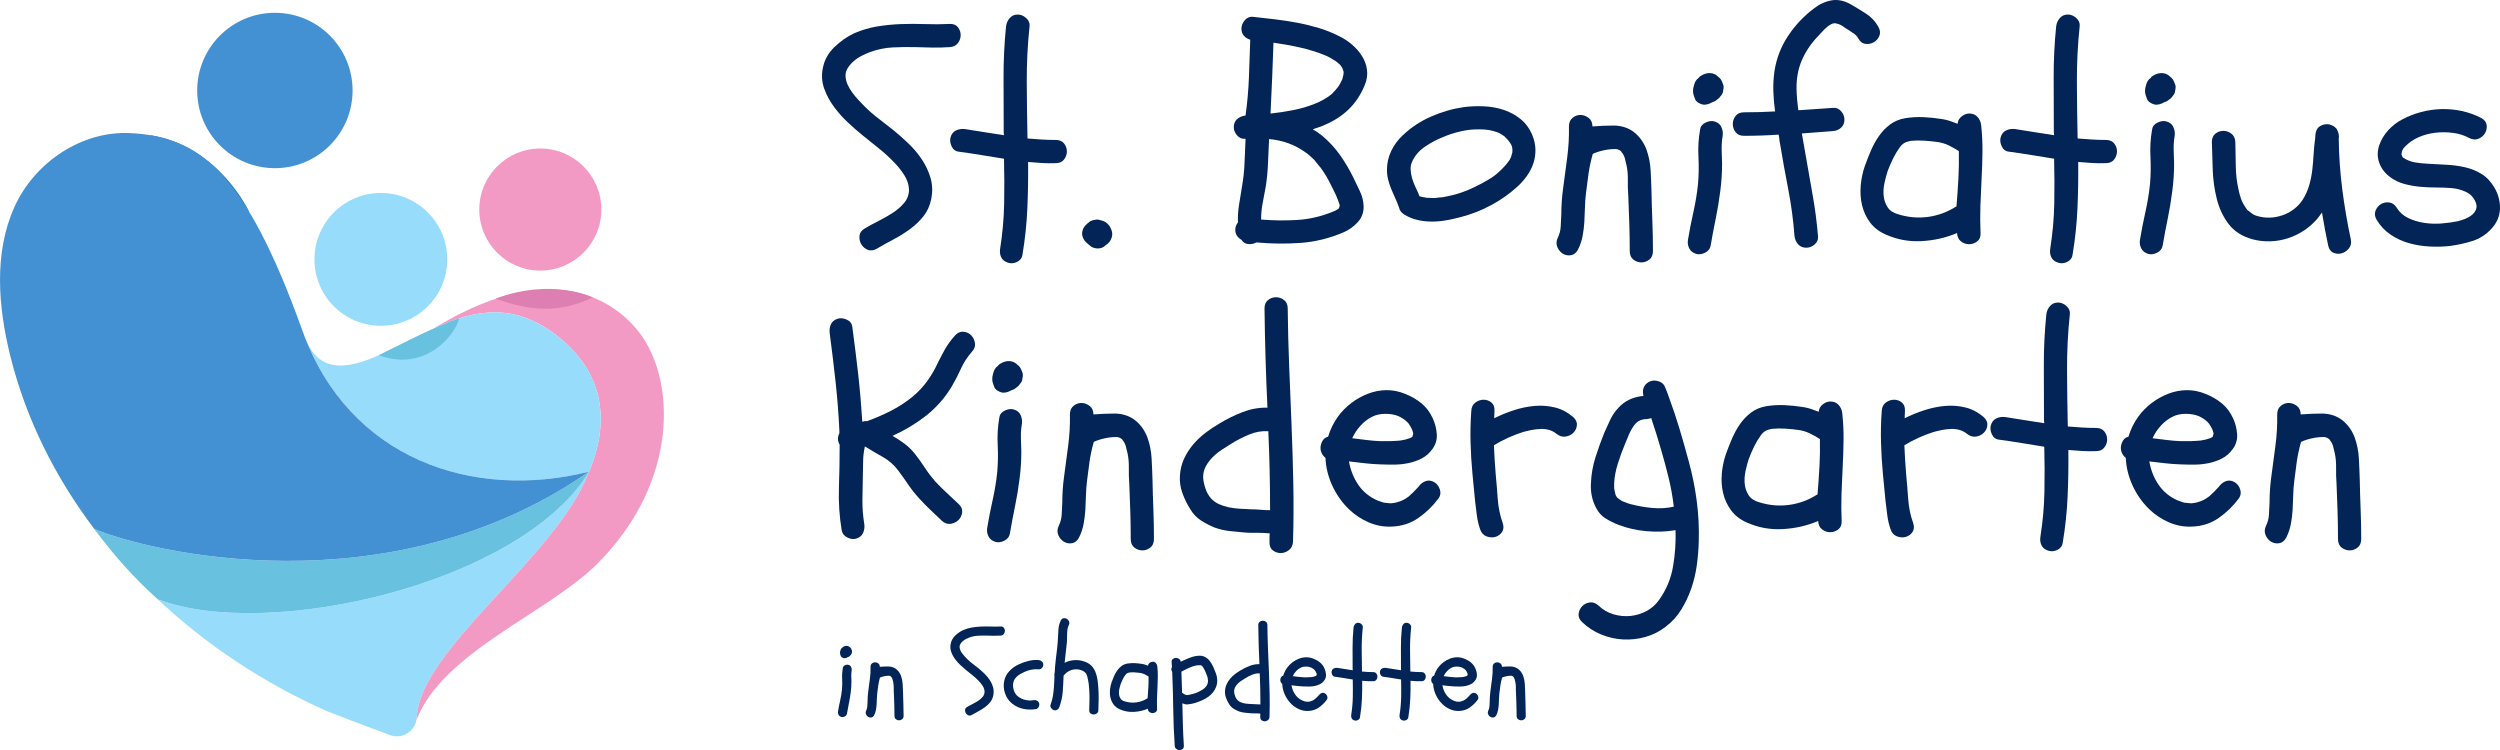 <?xml version="1.0" encoding="UTF-8"?>
<svg id="Layer_1" xmlns="http://www.w3.org/2000/svg" viewBox="0 0 2000 600.06">
  <defs>
    <style>
      .cls-1 {
        fill: #dd80b1;
      }

      .cls-2 {
        fill: #022456;
      }

      .cls-3 {
        fill: #f39ac4;
      }

      .cls-4 {
        fill: #97dcfb;
      }

      .cls-5 {
        fill: #69c1e0;
      }

      .cls-6 {
        fill: #297eb7;
      }

      .cls-7 {
        fill: #4391d2;
      }
    </style>
  </defs>
  <g>
    <path class="cls-2" d="M678.32,97.97c3.91,3.68,7.95,7.21,12.1,10.57,4.15,3.37,8.34,6.74,12.57,10.1,4.23,3.37,8.22,7.01,11.98,10.93,3.13,3.13,5.91,6.58,8.34,10.34,2.43,3.76,3.72,7.68,3.88,11.75,0,4.07-1.29,7.63-3.88,10.69-2.58,3.06-5.6,5.68-9.04,7.87-3.61,2.35-7.28,4.47-11.04,6.35s-7.52,3.92-11.28,6.11c-2.67,1.57-4.11,3.57-4.35,5.99-.24,2.43.23,4.66,1.41,6.7,1.17,2.03,2.9,3.52,5.17,4.46,2.27.94,4.74.62,7.4-.94,4.23-2.51,8.65-4.97,13.28-7.4,4.62-2.43,9-5.17,13.16-8.22,4.15-3.05,7.75-6.5,10.81-10.34,3.05-3.84,5.13-8.5,6.23-13.98,1.09-5.79.9-11.28-.59-16.45-1.49-5.17-3.76-10.06-6.81-14.69-3.05-4.62-6.66-8.93-10.81-12.92-4.15-3.99-8.26-7.63-12.34-10.93-3.92-3.13-7.84-6.18-11.75-9.16-3.92-2.97-7.68-6.26-11.28-9.87-1.57-1.56-3.21-3.29-4.94-5.17-1.73-1.88-3.33-3.84-4.82-5.87-1.49-2.03-2.7-4.11-3.64-6.22-.94-2.12-1.49-4.27-1.64-6.46-.16-2.35.39-4.54,1.64-6.58,1.25-2.03,2.86-3.91,4.82-5.64,1.96-1.72,4.11-3.17,6.46-4.35,2.35-1.17,4.54-2.15,6.58-2.94,5.95-2.19,12.02-3.44,18.21-3.76,6.19-.31,12.34-.39,18.44-.23,4.54.16,9.05.27,13.51.35,4.46.08,8.97-.04,13.51-.35,2.97-.15,5.21-1.21,6.7-3.17,1.49-1.95,2.23-4.11,2.23-6.46s-.74-4.46-2.23-6.34c-1.49-1.88-3.72-2.74-6.7-2.59-6.42.32-12.89.35-19.39.12-6.5-.23-12.96-.23-19.39,0-6.42.23-12.77.86-19.03,1.88-6.27,1.02-12.45,2.86-18.56,5.52-5.64,2.67-10.89,6.35-15.74,11.04-4.86,4.7-7.91,10.18-9.16,16.45-1.25,5.8-.9,11.4,1.06,16.8s4.66,10.38,8.11,14.92c3.29,4.39,6.89,8.42,10.81,12.1Z"/>
    <path class="cls-2" d="M760.44,109.83c-.63,2.2-.35,4.58.82,7.17,1.17,2.59,3.09,4.04,5.76,4.35,5.95.79,11.98,1.69,18.09,2.7,6.11,1.02,12.14,2,18.09,2.94.31,12.07.35,24.05.12,35.95-.23,11.91-1.29,23.81-3.17,35.72-.47,2.66-.2,5.05.82,7.17,1.02,2.11,2.86,3.56,5.52,4.35,2.35.78,4.77.55,7.28-.7,2.5-1.26,3.91-3.21,4.23-5.87,2.03-12.22,3.32-24.52,3.88-36.89.55-12.37.74-24.75.59-37.13,3.6.32,7.24.59,10.93.82,3.68.23,7.4.27,11.16.12,2.97,0,5.21-.98,6.7-2.94,1.49-1.96,2.23-4.11,2.23-6.46s-.74-4.46-2.23-6.34c-1.49-1.88-3.72-2.82-6.7-2.82-3.76,0-7.52-.12-11.28-.35-3.76-.23-7.52-.51-11.28-.82-.32-15.19-.51-30.19-.59-45-.08-14.8.66-29.72,2.23-44.76.31-2.5-.59-4.7-2.7-6.58-2.11-1.88-4.35-2.82-6.7-2.82-2.67,0-4.82.94-6.46,2.82s-2.63,4.08-2.94,6.58c-1.41,14.1-2.08,28.04-2,41.82.08,13.79.12,27.73.12,41.82,0,1.57.08,2.74.23,3.52-5.33-.78-10.57-1.6-15.74-2.47-5.17-.86-10.34-1.68-15.51-2.47-2.51-.31-4.86.04-7.05,1.06-2.2,1.02-3.68,2.86-4.46,5.52Z"/>
    <path class="cls-2" d="M871.45,196.07c1.72,1.72,3.91,2.62,6.58,2.7,2.66.08,4.85-.82,6.58-2.7,2.19-1.25,3.76-3.21,4.7-5.87.78-2.19.62-4.54-.47-7.05-1.1-2.5-2.66-4.38-4.7-5.64-1.1-.63-2.43-1.09-4-1.41-.63-.31-1.57-.47-2.82-.47-1.57.32-2.47.47-2.7.47s-1.06.32-2.47.94c-.47.32-.94.67-1.41,1.06-.47.39-.86.75-1.18,1.06-1.88,1.57-3.09,3.45-3.64,5.64-.55,2.19-.2,4.39,1.06,6.58.63,1.26,2.12,2.82,4.46,4.7Z"/>
    <path class="cls-2" d="M996.22,111.01l.23.23c-.32,6.27-.59,12.57-.82,18.92-.23,6.34-.9,12.65-2,18.92-.78,4.86-1.57,9.67-2.35,14.45-.79,4.78-1.1,9.6-.94,14.45-.63.78-1.14,1.68-1.53,2.7-.39,1.02-.59,2.08-.59,3.17,0,1.88.47,3.49,1.41,4.82.94,1.33,2.11,2.39,3.52,3.17,1.25,2.04,3.05,3.17,5.4,3.41,2.35.24,4.54-.2,6.58-1.29,12.06,1.09,23.93,1.21,35.6.35,11.67-.86,23.14-3.72,34.42-8.58,4.23-1.88,7.95-4.58,11.16-8.11,3.21-3.52,4.73-7.79,4.58-12.81-.16-4.07-1.14-7.99-2.94-11.75-1.8-3.76-3.57-7.44-5.29-11.04-3.14-6.42-6.74-12.49-10.81-18.21-4.08-5.72-8.85-10.85-14.33-15.39-2.51-2.03-4.93-3.68-7.28-4.93,1.56-.62,3.13-1.18,4.7-1.64,1.56-.47,3.13-1.09,4.7-1.88,7.52-3.13,13.98-7.32,19.39-12.57,5.4-5.25,9.67-11.71,12.81-19.39,1.72-4.23,2.31-8.3,1.76-12.22-.55-3.91-1.88-7.56-4-10.93-2.12-3.37-4.78-6.42-7.99-9.17-3.21-2.74-6.62-4.97-10.22-6.7-5.17-2.66-10.62-4.85-16.33-6.58-5.72-1.72-11.51-3.13-17.39-4.23-5.87-1.09-11.75-2-17.62-2.7-5.87-.7-11.71-1.37-17.5-2-2.67-.31-4.9.59-6.7,2.7-1.8,2.11-2.7,4.35-2.7,6.7s.67,4.27,2,5.76c1.33,1.49,3.01,2.55,5.05,3.17-.32,10.18-.67,20.29-1.06,30.31-.39,10.03-1.29,20.13-2.7,30.31-2.66.32-4.9,1.26-6.7,2.82-1.8,1.57-2.7,3.76-2.7,6.58,0,2.35.9,4.54,2.7,6.58,1.8,2.04,3.95,2.9,6.46,2.59ZM1017.72,62.49c.39-9.48.74-18.92,1.06-28.31,7.05.94,14.06,2.19,21.03,3.76,6.97,1.57,13.75,3.68,20.33,6.35,1.25.47,2.62,1.14,4.11,2,1.49.86,2.86,1.68,4.11,2.47.94.63,1.8,1.33,2.58,2.11.31.16.74.55,1.29,1.18.55.63.82,1.02.82,1.18.31.32.59.7.82,1.18.23.47.59,1.49,1.06,3.05,0,.47-.04.98-.12,1.53-.08.55-.12.91-.12,1.06-.16.63-.35,1.33-.59,2.11-.23.79-.2.94.12.47-1.41,3.14-2.7,5.49-3.88,7.05-1.17,1.57-2.86,3.45-5.05,5.64-1.41,1.26-3.49,2.67-6.22,4.23-2.74,1.57-5.21,2.74-7.4,3.53-5.49,2.19-11.24,3.88-17.27,5.05-6.03,1.18-12.02,2.08-17.98,2.7.47-9.4.9-18.83,1.29-28.31ZM1010.2,162.12c.86-4.46,1.68-8.89,2.47-13.27.94-6.27,1.53-12.53,1.76-18.8.24-6.26.51-12.53.82-18.8,5.32.47,10.41,1.57,15.27,3.29,4.86,1.73,9.55,4.23,14.1,7.52.78.47,1.84,1.29,3.17,2.47,1.33,1.18,2.54,2.31,3.64,3.41l2.82,3.52,2.35,2.82c1.72,2.35,3.29,4.74,4.7,7.17,1.41,2.43,2.74,4.97,3.99,7.64,1.41,2.67,2.62,5.13,3.64,7.4,1.02,2.27,1.92,4.66,2.7,7.17.31.63.08,1.73-.71,3.29-1.88,1.26-3.76,2.2-5.64,2.82-9.08,3.61-18.37,5.68-27.84,6.23-9.48.55-19,.43-28.55-.35,0-4.54.43-9.05,1.29-13.51Z"/>
    <path class="cls-2" d="M1112.99,151.19c1.02,2.51,2.08,4.94,3.17,7.28,1.09,2.35,2.11,4.86,3.05,7.52.47,2.35,1.88,4.23,4.23,5.64,3.29,2.04,6.81,3.49,10.57,4.35,3.76.86,7.6,1.29,11.51,1.29s7.79-.35,11.63-1.06c3.84-.7,7.56-1.53,11.16-2.47,8.46-2.19,16.53-5.32,24.2-9.4,7.67-4.07,14.72-9,21.15-14.8,2.97-2.66,5.6-5.6,7.87-8.81,2.27-3.21,4-6.58,5.17-10.1,1.18-3.52,1.72-7.2,1.65-11.04-.08-3.84-.91-7.64-2.47-11.4-2.19-5.32-5.33-9.63-9.4-12.92-4.08-3.29-8.62-5.76-13.63-7.4-5.01-1.65-10.26-2.59-15.74-2.82-5.49-.24-10.73-.04-15.74.59-8.93,1.25-17.7,3.76-26.32,7.52-8.62,3.76-16.21,8.77-22.79,15.04-3.92,3.61-7.01,7.8-9.28,12.57-2.27,4.78-3.41,9.83-3.41,15.16,0,2.66.31,5.25.94,7.75.62,2.51,1.45,5.01,2.47,7.52ZM1130.26,128.16c2.19-4.38,5.6-8.11,10.22-11.16,4.62-3.05,9.13-5.44,13.51-7.17,4.7-2.03,9.63-3.64,14.8-4.81,5.17-1.18,10.34-1.68,15.51-1.53,4.86,0,9.4.79,13.63,2.35.94.32,1.88.78,2.82,1.41.94.63,1.8,1.17,2.59,1.64l1.88,1.88c.15.16.51.55,1.06,1.18.55.63.74.86.59.7.47.63.9,1.22,1.29,1.76.39.55.82,1.37,1.29,2.47.15.32.23.63.23.94s.08.79.23,1.41v2.59c-.16.32-.27.7-.35,1.18-.08.47-.2.86-.35,1.17,0,.63-.32,1.49-.94,2.59-.32.79-.7,1.45-1.18,2-.47.55-1.1,1.37-1.88,2.47-.32.47-.86,1.1-1.64,1.88-1.41,1.57-2.9,3.05-4.46,4.46-2.35,2.19-5.25,4.31-8.69,6.34-3.45,2.04-6.97,3.92-10.58,5.64-3.13,1.57-6.58,3.02-10.34,4.35-3.76,1.33-7.68,2.39-11.75,3.17-2.67.63-4.86.94-6.58.94-2.51.47-5.33.55-8.46.23h-1.17c-.47,0-.86-.08-1.18-.23-.63,0-2.2-.31-4.7-.94-.94-2.35-2-4.73-3.17-7.17-1.18-2.43-2.12-4.86-2.82-7.28-.71-2.43-1.1-4.86-1.18-7.28-.08-2.43.51-4.82,1.76-7.17Z"/>
    <path class="cls-2" d="M1267.48,177.51c.23-3.76.39-7.56.47-11.4.08-3.84.35-7.64.82-11.4.63-5.17,1.29-10.3,2-15.39.71-5.09,1.84-10.45,3.41-16.09.78-.47,1.64-.86,2.59-1.18.94-.31,1.88-.62,2.82-.94,2.19-.62,4.31-1.09,6.34-1.41,2.04-.31,4.23-.47,6.58-.47.78,0,1.68.23,2.7.7,1.02.47,1.68,1.02,2,1.65,1.25,1.57,2.12,3.17,2.59,4.81.47,1.65.94,3.57,1.41,5.76.78,3.6,1.14,7.56,1.06,11.87-.08,4.31.04,8.5.35,12.57.31,7.52.59,14.88.82,22.09.23,7.21.35,14.57.35,22.09,0,3.13.98,5.44,2.94,6.93,1.96,1.49,4.07,2.23,6.35,2.23s4.38-.74,6.34-2.23c1.96-1.49,2.94-3.8,2.94-6.93,0-7.99-.16-15.94-.47-23.85-.32-7.91-.55-15.86-.7-23.85-.16-5.64-.39-11.28-.71-16.92-.32-5.64-1.41-11.12-3.29-16.45-2.2-5.79-5.49-10.41-9.87-13.86-4.39-3.45-9.72-5.25-15.98-5.4-5.49,0-11.28.23-17.39.7,0-2.97-1.02-5.25-3.05-6.81-2.04-1.56-4.23-2.35-6.58-2.35s-4.46.79-6.34,2.35c-1.88,1.57-2.82,3.84-2.82,6.81.15,8.46-.32,16.8-1.41,25.02-1.1,8.22-2.2,16.49-3.29,24.79-.94,6.9-1.41,13.71-1.41,20.44-.16,3.14-.32,6.35-.47,9.63-.16,3.29-.94,6.34-2.35,9.16-1.26,2.67-1.37,5.17-.35,7.52,1.02,2.35,2.5,4.11,4.46,5.29,1.96,1.18,4.11,1.56,6.46,1.18,2.35-.39,4.23-1.92,5.64-4.58,1.72-3.45,2.94-7.05,3.64-10.81.7-3.76,1.18-7.52,1.41-11.28Z"/>
    <path class="cls-2" d="M1356.06,79.29c.47,1.1,1.25,2,2.35,2.7,1.09.71,2.19,1.22,3.29,1.53,2.35.63,5.17,0,8.46-1.88,1.25-.31,2.19-.78,2.82-1.41,1.09-.78,1.88-1.41,2.35-1.88.47-.47,1.09-1.25,1.88-2.35.63-.78,1.02-1.64,1.18-2.59.15-.94.31-1.96.47-3.05.15-.94.04-1.88-.35-2.82-.39-.94-.75-1.8-1.06-2.59-.47-1.09-1.1-2-1.88-2.7-.78-.71-1.57-1.37-2.35-2-1.73-1.25-3.68-1.84-5.88-1.76-2.19.08-4.15.67-5.87,1.76-1.1.47-1.96,1.18-2.58,2.11-1.88,1.26-3.14,3.29-3.76,6.11-.47,1.41-.71,2.82-.71,4.23,0,1.25.16,2.35.47,3.29.31.94.7,2.04,1.18,3.29Z"/>
    <path class="cls-2" d="M1377.33,119.7c-.08-3.76.19-7.44.82-11.04.31-2.5-.04-4.86-1.06-7.05-1.02-2.19-2.86-3.68-5.52-4.46-2.19-.63-4.58-.31-7.17.94-2.59,1.26-4.04,3.13-4.35,5.64-1.26,7.36-1.68,14.61-1.29,21.74.39,7.13.27,14.37-.35,21.73-.78,7.52-2,14.92-3.64,22.2-1.64,7.28-3.09,14.69-4.35,22.2-.47,2.5-.16,4.86.94,7.05,1.09,2.19,2.97,3.68,5.64,4.46,2.19.63,4.54.31,7.05-.94,2.5-1.26,4-3.13,4.46-5.64,1.25-7.36,2.62-14.65,4.11-21.85,1.49-7.2,2.7-14.57,3.64-22.09.94-7.2,1.41-14.41,1.41-21.62-.16-3.76-.28-7.52-.35-11.28Z"/>
    <path class="cls-2" d="M1499.04,33.82c2.04-1.18,3.53-2.9,4.46-5.17.94-2.27.63-4.73-.94-7.4-2.35-4.23-5.6-7.67-9.75-10.34-4.15-2.66-8.26-5.17-12.34-7.52-5.33-2.97-10.5-4-15.51-3.05-5.01.94-9.79,3.21-14.33,6.81-7.99,6.11-14.77,13.39-20.33,21.85-5.56,8.46-9.13,17.7-10.69,27.73-.79,5.49-1.1,10.89-.94,16.21.15,5.33.63,10.73,1.41,16.21-8.31.47-16.61.7-24.91.7-2.97,0-5.21.98-6.7,2.94-1.49,1.96-2.23,4.11-2.23,6.46s.74,4.5,2.23,6.46c1.49,1.96,3.72,2.94,6.7,2.94,4.7,0,9.36-.08,13.98-.24,4.62-.15,9.2-.39,13.75-.7.31,1.26.51,2.51.59,3.76.08,1.25.27,2.51.59,3.76,2.03,12.22,4.23,24.4,6.58,36.54,2.35,12.14,3.99,24.48,4.93,37.01.31,2.67,1.29,4.9,2.94,6.7,1.64,1.8,3.8,2.7,6.46,2.7,2.5,0,4.77-.9,6.81-2.7,2.04-1.8,2.9-4.03,2.59-6.7-.94-11.28-2.39-22.32-4.35-33.13-1.96-10.81-3.88-21.77-5.76-32.9-.47-2.66-.94-5.32-1.41-7.99-.47-2.66-.94-5.32-1.41-7.99,4.07-.31,8.18-.62,12.34-.94,4.15-.31,8.26-.63,12.34-.94,2.66-.15,4.9-1.06,6.7-2.7,1.8-1.65,2.7-3.8,2.7-6.46,0-2.5-.9-4.78-2.7-6.81-1.8-2.04-4.03-2.9-6.7-2.59-4.54.32-9.13.63-13.75.94-4.62.32-9.2.63-13.75.94-.78-5.64-1.26-11.28-1.41-16.92-.16-8.3,1.21-15.9,4.11-22.79,2.9-6.89,7.17-13.31,12.81-19.27.94-.94,2-2.07,3.17-3.41,1.17-1.33,2.43-2.58,3.76-3.76,1.33-1.18,2.7-2.12,4.11-2.82,1.41-.71,2.82-.82,4.23-.35,1.72.32,3.44,1.1,5.17,2.35,1.72,1.26,3.29,2.27,4.7,3.05,1.25.78,2.59,1.68,4,2.7,1.41,1.02,2.5,2.23,3.29,3.64,1.41,2.67,3.32,4.15,5.76,4.46,2.43.32,4.66-.12,6.7-1.29Z"/>
    <path class="cls-2" d="M1537.22,192.9c10.02-.55,19.5-2.7,28.43-6.46.15,2.98,1.21,5.21,3.17,6.7,1.95,1.49,4.11,2.23,6.46,2.23s4.5-.75,6.46-2.23c1.95-1.49,2.86-3.72,2.7-6.7-.32-7.2-.35-14.41-.12-21.62.24-7.2.55-14.41.94-21.62.39-7.2.63-14.41.71-21.62.08-7.2-.28-14.41-1.06-21.62-.32-2.5-1.29-4.66-2.94-6.46s-3.8-2.7-6.46-2.7c-2.2,0-4.27.79-6.23,2.35-1.96,1.57-3.02,3.52-3.17,5.87-2.04-.78-4.08-1.53-6.11-2.23-2.04-.71-4.15-1.21-6.34-1.53-4.86-.78-9.75-1.29-14.69-1.53-4.94-.23-9.83.04-14.69.82-4.7.78-8.77,2.47-12.22,5.05-3.45,2.59-6.43,5.68-8.93,9.28-2.51,3.6-4.66,7.52-6.46,11.75s-3.41,8.31-4.81,12.22c-1.73,5.02-2.82,10.22-3.29,15.63-.47,5.4-.12,10.61,1.06,15.62,1.18,5.02,3.29,9.6,6.35,13.75,3.05,4.15,7.24,7.4,12.57,9.75,9.08,4.07,18.64,5.84,28.67,5.29ZM1507.61,146.26c.78-3.6,1.65-6.81,2.59-9.63,1.25-3.29,2.66-6.54,4.23-9.75,1.56-3.21,3.37-6.23,5.4-9.05,1.25-1.72,2.66-2.97,4.23-3.76.15-.15.9-.43,2.23-.82,1.33-.39,2.15-.59,2.47-.59,3.45-.31,7.01-.35,10.69-.12,3.68.23,7.17.59,10.46,1.06s6.3,1.37,9.05,2.7c2.74,1.33,5.44,2.86,8.11,4.58.15,7.36.04,14.65-.35,21.85-.39,7.21-.9,14.65-1.53,22.32-7.05,4.54-14.61,7.36-22.68,8.46-8.07,1.1-16.09.39-24.08-2.12-3.92-1.09-6.74-3.01-8.46-5.76-1.73-2.74-2.74-5.76-3.05-9.05-.32-3.29-.08-6.73.7-10.34Z"/>
    <path class="cls-2" d="M1684.66,111.95c-3.76,0-7.52-.12-11.28-.35-3.76-.23-7.52-.51-11.28-.82-.32-15.19-.51-30.19-.59-45-.08-14.8.66-29.72,2.23-44.76.31-2.5-.59-4.7-2.7-6.58-2.11-1.88-4.35-2.82-6.7-2.82-2.67,0-4.82.94-6.46,2.82s-2.63,4.08-2.94,6.58c-1.41,14.1-2.08,28.04-2,41.82.08,13.79.12,27.73.12,41.82,0,1.57.08,2.74.23,3.52-5.33-.78-10.57-1.6-15.74-2.47-5.17-.86-10.34-1.68-15.51-2.47-2.51-.31-4.86.04-7.05,1.06-2.2,1.02-3.68,2.86-4.46,5.52-.63,2.2-.35,4.58.82,7.17,1.17,2.59,3.09,4.04,5.76,4.35,5.95.79,11.98,1.69,18.09,2.7,6.11,1.02,12.14,2,18.09,2.94.31,12.07.35,24.05.12,35.95-.23,11.91-1.29,23.81-3.17,35.72-.47,2.66-.2,5.05.82,7.17,1.02,2.11,2.86,3.56,5.52,4.35,2.35.78,4.77.55,7.28-.7,2.5-1.26,3.91-3.21,4.23-5.87,2.03-12.22,3.32-24.52,3.88-36.89.55-12.37.74-24.75.59-37.13,3.6.32,7.24.59,10.93.82,3.68.23,7.4.27,11.16.12,2.97,0,5.21-.98,6.7-2.94,1.49-1.96,2.23-4.11,2.23-6.46s-.74-4.46-2.23-6.34c-1.49-1.88-3.72-2.82-6.7-2.82Z"/>
    <path class="cls-2" d="M1717.67,79.29c.47,1.1,1.25,2,2.35,2.7,1.09.71,2.19,1.22,3.29,1.53,2.35.63,5.17,0,8.46-1.88,1.25-.31,2.19-.78,2.82-1.41,1.09-.78,1.88-1.41,2.35-1.88.47-.47,1.09-1.25,1.88-2.35.63-.78,1.02-1.64,1.18-2.59.15-.94.31-1.96.47-3.05.15-.94.04-1.88-.35-2.82-.39-.94-.75-1.8-1.06-2.59-.47-1.09-1.1-2-1.88-2.7-.78-.71-1.57-1.37-2.35-2-1.73-1.25-3.68-1.84-5.88-1.76-2.19.08-4.15.67-5.87,1.76-1.1.47-1.96,1.18-2.58,2.11-1.88,1.26-3.14,3.29-3.76,6.11-.47,1.41-.71,2.82-.71,4.23,0,1.25.16,2.35.47,3.29.31.94.7,2.04,1.18,3.29Z"/>
    <path class="cls-2" d="M1718.61,203.12c2.19.63,4.54.31,7.05-.94,2.5-1.26,4-3.13,4.46-5.64,1.25-7.36,2.62-14.65,4.11-21.85,1.49-7.2,2.7-14.57,3.64-22.09.94-7.2,1.41-14.41,1.41-21.62-.16-3.76-.28-7.52-.35-11.28-.08-3.76.19-7.44.82-11.04.31-2.5-.04-4.86-1.06-7.05-1.02-2.19-2.86-3.68-5.52-4.46-2.19-.63-4.58-.31-7.17.94-2.59,1.26-4.04,3.13-4.35,5.64-1.26,7.36-1.68,14.61-1.29,21.74.39,7.13.27,14.37-.35,21.73-.78,7.52-2,14.92-3.64,22.2s-3.09,14.69-4.35,22.2c-.47,2.5-.16,4.86.94,7.05,1.09,2.19,2.97,3.68,5.64,4.46Z"/>
    <path class="cls-2" d="M1830.45,190.55c4.62-1.49,8.96-3.6,13.04-6.34,4.07-2.74,7.67-5.99,10.81-9.75.62-.78,1.18-1.53,1.64-2.23.47-.7,1.02-1.45,1.64-2.23,1.41,8.62,3.05,17.39,4.94,26.32.62,2.97,2.03,4.93,4.23,5.87,2.19.94,4.39,1.09,6.58.47,2.19-.63,4.11-1.92,5.76-3.88,1.64-1.96,2.15-4.43,1.53-7.4-2.82-13.16-5.09-26.47-6.81-39.95-1.73-13.47-2.66-26.94-2.82-40.41.47-2.66-.16-5.4-1.88-8.22l-1.88-1.64c-.94-.62-2.2-1.17-3.76-1.64-2.67-.47-5.21.04-7.64,1.53-2.43,1.49-3.64,4.58-3.64,9.28-.63,4.23-1.06,8.5-1.29,12.81-.23,4.31-.59,8.54-1.06,12.69-.47,4.15-1.29,8.26-2.47,12.34-1.17,4.08-2.94,7.99-5.29,11.75-4.08,5.95-9.48,10.07-16.21,12.34-6.74,2.27-13.39,2.47-19.97.59-1.1-.31-2.04-.66-2.82-1.06-.78-.39-2.35-1.53-4.7-3.41-.32-.15-.51-.31-.59-.47-.08-.15-.51-.78-1.29-1.88-1.73-2.5-2.98-4.9-3.76-7.17-.79-2.27-1.49-4.97-2.12-8.11-1.25-5.64-1.92-11.67-2-18.09-.08-6.42-.2-12.76-.35-19.03-.16-2.97-1.22-5.21-3.17-6.7-1.96-1.49-4.11-2.23-6.46-2.23s-4.46.74-6.34,2.23c-1.88,1.49-2.82,3.72-2.82,6.7.15,6.9.39,14.37.7,22.44.31,8.07,1.41,15.82,3.29,23.26,1.88,7.44,5.01,14.06,9.4,19.86,4.38,5.8,10.73,9.87,19.03,12.22,4.7,1.26,9.48,1.8,14.33,1.64,4.86-.15,9.59-.98,14.22-2.47Z"/>
    <path class="cls-2" d="M1995.63,150.25c-2.82-4.86-6.27-8.54-10.34-11.04-4.07-2.5-8.5-4.31-13.27-5.4-4.78-1.09-9.72-1.76-14.8-2-5.09-.23-10.07-.51-14.92-.82-3.45-.15-6.86-.51-10.22-1.06-3.37-.55-6.62-1.84-9.75-3.88-.32-.31-.71-1.18-1.18-2.59l.47-2.59c.47-1.09.82-1.8,1.06-2.11.24-.31.74-.86,1.53-1.65,2.82-2.97,6.34-5.4,10.57-7.28,4.23-1.88,8.73-3.09,13.51-3.64,4.78-.55,9.52-.5,14.22.12,4.7.63,8.93,1.96,12.69,4,2.66,1.41,5.17,1.64,7.52.7,2.35-.94,4.11-2.43,5.29-4.46,1.18-2.03,1.6-4.23,1.29-6.58-.32-2.35-1.8-4.23-4.46-5.64-4.86-2.5-9.99-4.35-15.39-5.52s-10.85-1.68-16.33-1.53c-5.49.16-10.89.94-16.21,2.35-5.33,1.41-10.34,3.37-15.04,5.87-4.23,2.2-7.99,5.09-11.28,8.69-3.29,3.61-5.72,7.68-7.28,12.22-1.57,5.02-1.49,9.75.24,14.21,1.72,4.46,4.62,8.19,8.69,11.16,3.44,2.51,7.2,4.31,11.28,5.4,4.07,1.1,8.22,1.84,12.45,2.23,4.23.39,8.46.59,12.69.59s8.38.16,12.45.47c4.07.32,7.95,1.33,11.63,3.05,3.68,1.73,6.31,4.54,7.87,8.46.78,2.04.86,3.88.23,5.52-.63,1.64-1.68,3.09-3.17,4.35-1.49,1.26-3.29,2.31-5.4,3.17-2.12.86-4.19,1.53-6.23,2-3.76.79-7.99,1.37-12.69,1.76-4.7.39-9.36.23-13.98-.47-4.62-.71-8.89-2-12.81-3.88-3.92-1.88-6.97-4.62-9.17-8.22-1.57-2.5-3.56-3.91-5.99-4.23-2.43-.31-4.62.12-6.58,1.29-1.96,1.18-3.41,2.9-4.35,5.17-.94,2.27-.7,4.66.71,7.17,2.97,5.02,6.73,9.05,11.28,12.1,4.54,3.05,9.44,5.33,14.68,6.81,5.25,1.49,10.73,2.39,16.45,2.7,5.72.31,11.24.15,16.57-.47,5.95-.79,11.83-2.08,17.62-3.88,5.79-1.8,10.89-5.05,15.27-9.75,4.38-4.7,6.7-9.99,6.93-15.86.23-5.87-1.22-11.55-4.35-17.03Z"/>
    <path class="cls-2" d="M760.56,419.07c2.5-.39,4.58-1.41,6.23-3.05s2.62-3.68,2.94-6.11c.31-2.43-.63-4.66-2.82-6.7-3.13-2.97-6.27-5.91-9.4-8.81-3.13-2.9-6.19-5.91-9.17-9.05-3.13-3.6-5.95-7.32-8.46-11.16-2.51-3.84-5.17-7.56-7.99-11.16-2.51-3.13-5.29-5.83-8.34-8.11-3.06-2.27-6.23-4.35-9.52-6.23,4.86-2.19,9.55-4.66,14.1-7.4,4.54-2.74,8.93-5.76,13.16-9.05,8.3-6.73,15.04-14.49,20.21-23.26,2.66-4.54,5.09-9.24,7.28-14.1,2.19-4.86,5.09-9.32,8.69-13.4,2.03-2.19,2.86-4.54,2.47-7.05-.39-2.5-1.41-4.58-3.05-6.23s-3.68-2.59-6.11-2.82c-2.43-.23-4.66.74-6.7,2.94-3.45,3.76-6.38,7.87-8.81,12.34-2.43,4.47-4.74,8.97-6.93,13.51-2.35,4.55-4.97,8.69-7.87,12.45-2.9,3.76-6.31,7.28-10.22,10.57-5.33,4.39-11.13,8.19-17.39,11.4-6.27,3.21-12.69,5.99-19.27,8.34-1.1-.15-2.35,0-3.76.47-.79-12.84-1.88-25.53-3.29-38.06-1.41-12.53-2.98-25.14-4.7-37.83-.32-2.66-1.76-4.58-4.35-5.76-2.59-1.18-4.98-1.45-7.17-.82-2.67.79-4.5,2.23-5.52,4.35-1.02,2.11-1.37,4.5-1.06,7.17,1.72,13,3.29,25.97,4.7,38.89s2.43,25.96,3.05,39.12v2.12c-1.57,3.13-1.49,6.19.23,9.16,0,11.44-.2,22.91-.59,34.42-.39,11.51.35,22.91,2.23,34.19.47,2.5,1.96,4.38,4.46,5.64,2.5,1.25,4.86,1.56,7.05.94,2.66-.79,4.5-2.27,5.52-4.47,1.02-2.19,1.37-4.54,1.06-7.05-1.1-6.58-1.61-13.08-1.53-19.5.08-6.42.19-12.92.35-19.5.15-3.76.23-7.52.23-11.28s.47-7.76,1.41-11.99c4.85,2.98,9.71,5.84,14.57,8.58,4.86,2.74,9.01,6.46,12.45,11.16,2.66,3.6,5.25,7.25,7.75,10.93,2.5,3.68,5.32,7.25,8.46,10.69,2.82,3.13,5.79,6.19,8.93,9.16,3.13,2.98,6.27,5.96,9.4,8.93,2.19,2.04,4.54,2.86,7.05,2.47Z"/>
    <path class="cls-2" d="M818.24,300.76c.15-.94.04-1.88-.35-2.82-.39-.94-.75-1.8-1.06-2.59-.47-1.09-1.1-2-1.88-2.7-.78-.71-1.57-1.37-2.35-2-1.73-1.25-3.68-1.84-5.88-1.76-2.19.08-4.15.67-5.87,1.76-1.1.47-1.96,1.18-2.58,2.11-1.88,1.26-3.14,3.29-3.76,6.11-.47,1.41-.71,2.82-.71,4.23,0,1.25.16,2.35.47,3.29.31.94.7,2.04,1.18,3.29.47,1.1,1.25,2,2.35,2.7,1.09.71,2.19,1.22,3.29,1.53,2.35.63,5.17,0,8.46-1.88,1.25-.31,2.19-.78,2.82-1.41,1.09-.78,1.88-1.41,2.35-1.88.47-.47,1.09-1.25,1.88-2.35.63-.78,1.02-1.64,1.18-2.59.15-.94.31-1.96.47-3.05Z"/>
    <path class="cls-2" d="M816.48,332.01c-1.02-2.19-2.86-3.68-5.52-4.46-2.19-.63-4.58-.31-7.17.94-2.59,1.26-4.04,3.13-4.35,5.64-1.26,7.36-1.68,14.61-1.29,21.74.39,7.13.27,14.37-.35,21.73-.78,7.52-2,14.92-3.64,22.2-1.64,7.28-3.09,14.69-4.35,22.2-.47,2.5-.16,4.86.94,7.05,1.09,2.19,2.97,3.68,5.64,4.46,2.19.63,4.54.31,7.05-.94,2.5-1.26,4-3.13,4.46-5.64,1.25-7.36,2.62-14.65,4.11-21.85,1.49-7.2,2.7-14.57,3.64-22.09.94-7.2,1.41-14.41,1.41-21.62-.16-3.76-.28-7.52-.35-11.28-.08-3.76.19-7.44.82-11.04.31-2.5-.04-4.86-1.06-7.05Z"/>
    <path class="cls-2" d="M921.98,383.47c-.16-5.64-.39-11.28-.71-16.92-.32-5.64-1.41-11.12-3.29-16.45-2.2-5.79-5.49-10.41-9.87-13.86-4.39-3.45-9.72-5.25-15.98-5.4-5.49,0-11.28.23-17.39.7,0-2.97-1.02-5.25-3.05-6.81-2.04-1.56-4.23-2.35-6.58-2.35s-4.46.79-6.34,2.35c-1.88,1.57-2.82,3.84-2.82,6.81.15,8.46-.32,16.8-1.41,25.02-1.1,8.22-2.2,16.49-3.29,24.79-.94,6.9-1.41,13.71-1.41,20.44-.16,3.14-.32,6.35-.47,9.63-.16,3.29-.94,6.34-2.35,9.16-1.26,2.67-1.37,5.17-.35,7.52,1.02,2.35,2.5,4.11,4.46,5.29,1.96,1.18,4.11,1.56,6.46,1.18,2.35-.39,4.23-1.92,5.64-4.58,1.72-3.45,2.94-7.05,3.64-10.81.7-3.76,1.18-7.52,1.41-11.28.23-3.76.39-7.56.47-11.4.08-3.84.35-7.64.82-11.4.63-5.17,1.29-10.3,2-15.39.71-5.09,1.84-10.45,3.41-16.09.78-.47,1.64-.86,2.59-1.18.94-.31,1.88-.62,2.82-.94,2.19-.62,4.31-1.09,6.34-1.41,2.04-.31,4.23-.47,6.58-.47.78,0,1.68.23,2.7.7,1.02.47,1.68,1.02,2,1.65,1.25,1.57,2.12,3.17,2.59,4.81.47,1.65.94,3.57,1.41,5.76.78,3.6,1.14,7.56,1.06,11.87-.08,4.31.04,8.5.35,12.57.31,7.52.59,14.88.82,22.09.23,7.21.35,14.57.35,22.09,0,3.13.98,5.44,2.94,6.93,1.96,1.49,4.07,2.23,6.35,2.23s4.38-.74,6.34-2.23c1.96-1.49,2.94-3.8,2.94-6.93,0-7.99-.16-15.94-.47-23.85-.32-7.91-.55-15.86-.7-23.85Z"/>
    <path class="cls-2" d="M1015.61,433.28c-.16,3.13.7,5.44,2.58,6.93,1.88,1.49,4,2.23,6.35,2.23s4.54-.79,6.58-2.35c2.04-1.57,3.13-3.84,3.29-6.81.47-15.51.55-31.05.23-46.64-.32-15.58-.79-31.13-1.41-46.64-.63-15.51-1.26-31.05-1.88-46.64-.63-15.58-1.02-31.13-1.18-46.64,0-2.97-.98-5.21-2.94-6.7-1.96-1.49-4.11-2.23-6.46-2.23s-4.46.75-6.34,2.23c-1.88,1.49-2.82,3.72-2.82,6.7.15,13.32.43,26.55.82,39.71.39,13.16.9,26.4,1.53,39.71-6.74-.16-13.35,1.02-19.85,3.52-6.5,2.51-12.57,5.49-18.21,8.93-4.08,2.35-7.95,4.94-11.63,7.76-3.68,2.82-6.97,5.95-9.87,9.4-2.9,3.45-5.29,7.21-7.17,11.28-1.88,4.08-2.98,8.54-3.29,13.39-.32,4.86.35,9.56,2,14.1,1.64,4.54,3.72,8.77,6.22,12.69,2.19,3.76,5.01,6.78,8.46,9.05,3.45,2.27,7.13,4.19,11.04,5.76,3.91,1.41,7.91,2.35,11.98,2.82,4.07.47,8.14.86,12.22,1.18,1.72.15,3.52.23,5.4.23h5.64c1.41,0,2.86.04,4.35.12,1.49.08,3.01.19,4.58.35-.16,1.09-.23,2.19-.23,3.29v3.29ZM1008.32,407.79c-2.51-.23-5.01-.35-7.52-.35-3.13-.15-6.15-.31-9.05-.47-2.9-.15-5.91-.55-9.04-1.18-2.67-.62-5.17-1.45-7.52-2.47-2.35-1.02-4.46-2.54-6.34-4.58-1.88-2.03-3.37-4.66-4.46-7.87-1.1-3.21-1.73-6.23-1.88-9.05,0-3.13.7-6.03,2.11-8.69,1.41-2.66,3.25-5.13,5.52-7.4s4.78-4.31,7.52-6.11c2.74-1.8,5.29-3.41,7.63-4.81,4.23-2.66,8.89-5.05,13.98-7.17,5.09-2.11,10.22-3.01,15.39-2.7.94,21.15,1.41,42.22,1.41,63.21-2.67,0-5.25-.12-7.76-.35Z"/>
    <path class="cls-2" d="M1150.83,398.74c1.56-2.19,1.92-4.58,1.06-7.17-.86-2.59-2.31-4.5-4.35-5.76-2.35-1.41-4.66-1.72-6.93-.94-2.27.79-4.19,2.27-5.76,4.47-1.1,1.26-2.43,2.66-4,4.23-1.57,1.57-2.82,2.74-3.76,3.52-1.88,1.41-3.49,2.43-4.82,3.05-1.33.63-2.86,1.18-4.58,1.64-.47.16-.9.27-1.29.35-.39.08-1.14.2-2.23.35-.79.16-1.61.2-2.47.12-.86-.08-1.92-.19-3.17-.35-.47,0-.9-.04-1.29-.12-.39-.08-.82-.19-1.29-.35-.94-.31-2.27-.78-4-1.41-6.42-2.82-11.51-6.97-15.27-12.45-3.76-5.48-6.27-11.75-7.52-18.8,4.07.47,8.11.94,12.1,1.41,4,.47,8.03.78,12.1.94,3.6.16,7.4.23,11.4.23s7.91-.39,11.75-1.17c3.84-.78,7.44-2.04,10.81-3.76,3.37-1.72,6.23-4.23,8.58-7.52,2.66-3.6,3.84-7.6,3.52-11.99-.32-4.38-1.33-8.46-3.05-12.22-2.19-5.01-5.25-9.13-9.16-12.34-3.92-3.21-8.31-5.76-13.16-7.64-5.02-2.04-10.03-3.01-15.04-2.94-5.01.08-9.87,1.02-14.57,2.82-4.7,1.8-9.13,4.27-13.28,7.4-4.15,3.13-7.72,6.74-10.69,10.81-3.6,5.02-6.27,10.42-7.99,16.21-1.88.47-3.29,1.45-4.23,2.94-.94,1.49-1.53,3.09-1.76,4.82-.23,1.73,0,3.41.71,5.05.7,1.64,1.76,3.02,3.17,4.11.31,7.52,2.12,14.88,5.4,22.09,3.29,7.21,7.75,13.55,13.39,19.03,4.54,4.39,9.79,7.87,15.74,10.46,5.95,2.59,12.14,3.72,18.56,3.41,7.99-.31,15.08-2.62,21.27-6.93,6.18-4.31,11.55-9.52,16.09-15.63ZM1088.56,340.35c2.82-3.05,6.03-5.44,9.63-7.17,2.82-1.41,6.22-2.11,10.22-2.11s7.48.63,10.46,1.88c3.6,1.73,6.26,3.68,7.99,5.87.47.63.98,1.41,1.53,2.35.55.94.9,1.64,1.06,2.12.31.47.51.98.59,1.53.08.55.27,1.14.59,1.76l-.7,2.82c-.32.16-.55.32-.71.47-.16.16-.63.39-1.41.71-.94.32-1.73.55-2.35.7-.79.32-1.53.51-2.23.59-.71.08-1.76.27-3.17.59-.63,0-1.22.04-1.76.12-.55.08-1.14.12-1.76.12-2.04.16-4.08.23-6.11.23h-6.11c-3.76-.15-7.52-.47-11.28-.94-3.76-.47-7.52-.94-11.28-1.41,1.72-3.76,4-7.17,6.81-10.22Z"/>
    <path class="cls-2" d="M1244.11,326.02c-5.25-1.33-10.66-1.76-16.21-1.29-5.56.47-11.13,1.61-16.68,3.41-5.56,1.8-10.85,3.96-15.86,6.46,0-.94.04-1.91.12-2.94.08-1.02.12-2,.12-2.94.15-2.97-.67-5.21-2.47-6.7-1.8-1.49-3.88-2.23-6.22-2.23s-4.55.75-6.58,2.23c-2.04,1.49-3.13,3.72-3.29,6.7-.63,8.46-.82,16.88-.59,25.26.23,8.38.74,16.8,1.53,25.26.31,3.6.67,7.25,1.06,10.93.39,3.68.74,7.32,1.06,10.93.47,3.76.94,7.52,1.41,11.28.47,3.76,1.33,7.44,2.59,11.04.94,2.82,2.62,4.7,5.05,5.64,2.43.94,4.77,1.09,7.05.47,2.27-.63,4.07-1.92,5.4-3.88,1.33-1.95,1.53-4.35.59-7.17-2.19-6.11-3.52-12.57-4-19.39-.47-6.81-1.02-13.43-1.64-19.85-.63-7.67-1.1-15.35-1.41-23.03,7.2-4.38,14.96-7.91,23.26-10.58,2.19-.62,4.5-1.18,6.93-1.64,2.43-.47,4.85-.74,7.28-.82,2.43-.08,4.7.2,6.81.82,2.11.63,4.03,1.64,5.76,3.05,2.35,1.88,4.78,2.63,7.28,2.23,2.5-.39,4.58-1.41,6.23-3.05s2.59-3.64,2.82-5.99c.23-2.35-.75-4.54-2.94-6.58-4.39-3.76-9.2-6.31-14.45-7.64Z"/>
    <path class="cls-2" d="M1351.01,369.14c-2.35-8.77-4.82-17.47-7.4-26.08-2.59-8.61-5.45-17.15-8.58-25.61-.47-1.41-.98-2.82-1.53-4.23-.55-1.41-1.14-2.82-1.76-4.23-1.1-2.19-3.02-3.6-5.76-4.23-2.74-.63-5.13-.31-7.17.94-2.04,1.26-3.37,2.86-4,4.82-.63,1.96-.63,4.04,0,6.23-3.92.32-7.6,1.26-11.04,2.82-3.45,1.57-6.5,3.84-9.16,6.81-2.67,2.82-4.82,5.99-6.46,9.52-1.65,3.52-3.17,6.86-4.58,9.99-2.67,6.58-5.05,13.2-7.17,19.86-2.11,6.66-3.33,13.51-3.64,20.56-.47,7.37.94,14.1,4.23,20.21,1.88,3.6,4.42,6.38,7.64,8.34,3.21,1.96,6.62,3.64,10.22,5.05,7.05,2.67,14.53,4.35,22.44,5.05,7.91.7,15.62.43,23.15-.82.31,9.71-.35,19.39-2,29.02-1.64,9.63-5.29,18.44-10.93,26.43-2.67,3.91-6.03,6.97-10.1,9.17-4.08,2.19-8.38,3.52-12.92,4-4.55.47-9.09.04-13.63-1.29-4.54-1.33-8.54-3.64-11.98-6.93-2.2-2.04-4.5-2.9-6.93-2.59-2.43.31-4.46,1.29-6.11,2.94s-2.62,3.68-2.94,6.11c-.31,2.43.63,4.66,2.82,6.7,4.38,4.23,9.44,7.52,15.16,9.87,5.72,2.35,11.59,3.68,17.62,4,6.03.31,11.98-.35,17.86-2s11.24-4.35,16.1-8.11c5.17-3.92,9.4-8.58,12.69-13.98,3.29-5.4,5.95-11.08,7.99-17.03,2.04-5.95,3.49-12.14,4.35-18.56.86-6.42,1.37-12.69,1.53-18.8.31-10.96-.23-21.77-1.64-32.43-1.41-10.65-3.52-21.15-6.34-31.48ZM1321.99,406.38c-5.87-.55-11.55-1.53-17.03-2.94-1.26-.31-2.47-.7-3.64-1.17-1.18-.47-2.39-.94-3.64-1.41-.16-.15-.63-.47-1.41-.94-.79-.47-1.64-1.09-2.59-1.88-.79-1.25-1.22-2.04-1.29-2.35-.08-.31-.28-1.18-.59-2.59-.16-.62-.32-1.49-.47-2.59v-4.23c.31-5.01,1.29-10.14,2.94-15.39,1.64-5.25,3.64-10.69,5.99-16.33.31-.78.62-1.53.94-2.23.31-.7.63-1.45.94-2.23,1.09-2.97,2.5-5.79,4.23-8.46,2.5-4.23,6.11-6.34,10.81-6.34.78-.15,1.49-.27,2.12-.35.62-.08,1.18-.27,1.64-.59,1.41,4.23,2.78,8.46,4.11,12.69,1.33,4.23,2.62,8.54,3.88,12.92,2.19,7.52,4.19,14.96,5.99,22.32,1.8,7.36,3.17,15.04,4.11,23.03-5.49,1.26-11.16,1.61-17.04,1.06Z"/>
    <path class="cls-2" d="M1470.85,323.9c-1.64-1.8-3.8-2.7-6.46-2.7-2.2,0-4.27.79-6.23,2.35-1.96,1.57-3.02,3.52-3.17,5.87-2.04-.78-4.08-1.53-6.11-2.23-2.04-.71-4.15-1.21-6.34-1.53-4.86-.78-9.75-1.29-14.69-1.53-4.94-.23-9.83.04-14.69.82-4.7.78-8.77,2.47-12.22,5.05-3.45,2.59-6.43,5.68-8.93,9.28-2.51,3.6-4.66,7.52-6.46,11.75s-3.41,8.31-4.81,12.22c-1.73,5.02-2.82,10.22-3.29,15.63-.47,5.4-.12,10.61,1.06,15.62,1.18,5.02,3.29,9.6,6.35,13.75,3.05,4.15,7.24,7.4,12.57,9.75,9.08,4.07,18.64,5.84,28.67,5.29,10.02-.55,19.5-2.7,28.43-6.46.15,2.98,1.21,5.21,3.17,6.7,1.95,1.49,4.11,2.23,6.46,2.23s4.5-.75,6.46-2.23c1.95-1.49,2.86-3.72,2.7-6.7-.32-7.2-.35-14.41-.12-21.62.24-7.2.55-14.41.94-21.62.39-7.2.63-14.41.71-21.62.08-7.2-.28-14.41-1.06-21.62-.32-2.5-1.29-4.66-2.94-6.46ZM1455.57,373.13c-.39,7.21-.9,14.65-1.53,22.32-7.05,4.54-14.61,7.36-22.68,8.46-8.07,1.1-16.09.39-24.08-2.12-3.92-1.09-6.74-3.01-8.46-5.76-1.73-2.74-2.74-5.76-3.05-9.05-.32-3.29-.08-6.73.7-10.34.78-3.6,1.65-6.81,2.59-9.63,1.25-3.29,2.66-6.54,4.23-9.75,1.56-3.21,3.37-6.23,5.4-9.05,1.25-1.72,2.66-2.97,4.23-3.76.15-.15.9-.43,2.23-.82,1.33-.39,2.15-.59,2.47-.59,3.45-.31,7.01-.35,10.69-.12,3.68.23,7.17.59,10.46,1.06s6.3,1.37,9.05,2.7c2.74,1.33,5.44,2.86,8.11,4.58.15,7.36.04,14.65-.35,21.85Z"/>
    <path class="cls-2" d="M1572.47,326.02c-5.25-1.33-10.66-1.76-16.21-1.29-5.56.47-11.13,1.61-16.68,3.41-5.56,1.8-10.85,3.96-15.86,6.46,0-.94.04-1.91.12-2.94.08-1.02.12-2,.12-2.94.15-2.97-.67-5.21-2.47-6.7-1.8-1.49-3.88-2.23-6.22-2.23s-4.55.75-6.58,2.23c-2.04,1.49-3.13,3.72-3.29,6.7-.63,8.46-.82,16.88-.59,25.26.23,8.38.74,16.8,1.53,25.26.31,3.6.67,7.25,1.06,10.93.39,3.68.74,7.32,1.06,10.93.47,3.76.94,7.52,1.41,11.28.47,3.76,1.33,7.44,2.59,11.04.94,2.82,2.62,4.7,5.05,5.64,2.43.94,4.77,1.09,7.05.47,2.27-.63,4.07-1.92,5.4-3.88,1.33-1.95,1.53-4.35.59-7.17-2.19-6.11-3.52-12.57-4-19.39-.47-6.81-1.02-13.43-1.64-19.85-.63-7.67-1.1-15.35-1.41-23.03,7.2-4.38,14.96-7.91,23.26-10.58,2.19-.62,4.5-1.18,6.93-1.64,2.43-.47,4.85-.74,7.28-.82,2.43-.08,4.7.2,6.81.82,2.11.63,4.03,1.64,5.76,3.05,2.35,1.88,4.78,2.63,7.28,2.23,2.5-.39,4.58-1.41,6.23-3.05s2.59-3.64,2.82-5.99c.23-2.35-.75-4.54-2.94-6.58-4.39-3.76-9.2-6.31-14.45-7.64Z"/>
    <path class="cls-2" d="M1676.79,342.35c-3.76,0-7.52-.12-11.28-.35-3.76-.23-7.52-.51-11.28-.82-.32-15.19-.51-30.19-.59-45-.08-14.8.66-29.72,2.23-44.76.31-2.5-.59-4.7-2.7-6.58-2.11-1.88-4.35-2.82-6.7-2.82-2.67,0-4.82.94-6.46,2.82s-2.63,4.08-2.94,6.58c-1.41,14.1-2.08,28.04-2,41.82.08,13.79.12,27.73.12,41.82,0,1.57.08,2.74.23,3.52-5.33-.78-10.57-1.6-15.74-2.47-5.17-.86-10.34-1.68-15.51-2.47-2.51-.31-4.86.04-7.05,1.06-2.2,1.02-3.68,2.86-4.46,5.52-.63,2.2-.35,4.58.82,7.17,1.17,2.59,3.09,4.04,5.76,4.35,5.95.79,11.98,1.69,18.09,2.7,6.11,1.02,12.14,2,18.09,2.94.31,12.07.35,24.05.12,35.95-.23,11.91-1.29,23.81-3.17,35.72-.47,2.66-.2,5.05.82,7.17,1.02,2.11,2.86,3.56,5.52,4.35,2.35.78,4.77.55,7.28-.7,2.5-1.26,3.91-3.21,4.23-5.87,2.03-12.22,3.32-24.52,3.88-36.89.55-12.37.74-24.75.59-37.13,3.6.32,7.24.59,10.93.82,3.68.23,7.4.27,11.16.12,2.97,0,5.21-.98,6.7-2.94,1.49-1.96,2.23-4.11,2.23-6.46s-.74-4.46-2.23-6.34c-1.49-1.88-3.72-2.82-6.7-2.82Z"/>
    <path class="cls-2" d="M1787.81,385.82c-2.35-1.41-4.66-1.72-6.93-.94-2.27.79-4.19,2.27-5.76,4.47-1.1,1.26-2.43,2.66-4,4.23-1.57,1.57-2.82,2.74-3.76,3.52-1.88,1.41-3.49,2.43-4.82,3.05-1.33.63-2.86,1.18-4.58,1.64-.47.16-.9.27-1.29.35-.39.08-1.14.2-2.23.35-.79.16-1.61.2-2.47.12-.86-.08-1.92-.19-3.17-.35-.47,0-.9-.04-1.29-.12-.39-.08-.82-.19-1.29-.35-.94-.31-2.27-.78-4-1.41-6.42-2.82-11.51-6.97-15.27-12.45-3.76-5.48-6.27-11.75-7.52-18.8,4.07.47,8.11.94,12.1,1.41,4,.47,8.03.78,12.1.94,3.6.16,7.4.23,11.4.23s7.91-.39,11.75-1.17c3.84-.78,7.44-2.04,10.81-3.76,3.37-1.72,6.23-4.23,8.58-7.52,2.66-3.6,3.84-7.6,3.52-11.99-.32-4.38-1.33-8.46-3.05-12.22-2.19-5.01-5.25-9.13-9.16-12.34-3.92-3.21-8.31-5.76-13.16-7.64-5.02-2.04-10.03-3.01-15.04-2.94-5.01.08-9.87,1.02-14.57,2.82-4.7,1.8-9.13,4.27-13.28,7.4-4.15,3.13-7.72,6.74-10.69,10.81-3.6,5.02-6.27,10.42-7.99,16.21-1.88.47-3.29,1.45-4.23,2.94-.94,1.49-1.53,3.09-1.76,4.82-.23,1.73,0,3.41.71,5.05.7,1.64,1.76,3.02,3.17,4.11.31,7.52,2.12,14.88,5.4,22.09,3.29,7.21,7.75,13.55,13.39,19.03,4.54,4.39,9.79,7.87,15.74,10.46,5.95,2.59,12.14,3.72,18.56,3.41,7.99-.31,15.08-2.62,21.27-6.93,6.18-4.31,11.55-9.52,16.09-15.63,1.56-2.19,1.92-4.58,1.06-7.17-.86-2.59-2.31-4.5-4.35-5.76ZM1728.83,340.35c2.82-3.05,6.03-5.44,9.63-7.17,2.82-1.41,6.22-2.11,10.22-2.11s7.48.63,10.46,1.88c3.6,1.73,6.26,3.68,7.99,5.87.47.63.98,1.41,1.53,2.35.55.94.9,1.64,1.06,2.12.31.47.51.98.59,1.53.08.55.27,1.14.59,1.76l-.7,2.82c-.32.16-.55.32-.71.47-.16.16-.63.39-1.41.71-.94.32-1.73.55-2.35.7-.79.32-1.53.51-2.23.59-.71.08-1.76.27-3.17.59-.63,0-1.22.04-1.76.12-.55.08-1.14.12-1.76.12-2.04.16-4.08.23-6.11.23h-6.11c-3.76-.15-7.52-.47-11.28-.94-3.76-.47-7.52-.94-11.28-1.41,1.72-3.76,4-7.17,6.81-10.22Z"/>
    <path class="cls-2" d="M1887.79,383.47c-.16-5.64-.39-11.28-.71-16.92-.32-5.64-1.41-11.12-3.29-16.45-2.2-5.79-5.49-10.41-9.87-13.86-4.39-3.45-9.72-5.25-15.98-5.4-5.49,0-11.28.23-17.39.7,0-2.97-1.02-5.25-3.05-6.81-2.04-1.56-4.23-2.35-6.58-2.35s-4.46.79-6.34,2.35c-1.88,1.57-2.82,3.84-2.82,6.81.15,8.46-.32,16.8-1.41,25.02-1.1,8.22-2.2,16.49-3.29,24.79-.94,6.9-1.41,13.71-1.41,20.44-.16,3.14-.32,6.35-.47,9.63-.16,3.29-.94,6.34-2.35,9.16-1.26,2.67-1.37,5.17-.35,7.52,1.02,2.35,2.5,4.11,4.46,5.29,1.96,1.18,4.11,1.56,6.46,1.18,2.35-.39,4.23-1.92,5.64-4.58,1.72-3.45,2.94-7.05,3.64-10.81.7-3.76,1.18-7.52,1.41-11.28.23-3.76.39-7.56.47-11.4.08-3.84.35-7.64.82-11.4.63-5.17,1.29-10.3,2-15.39.71-5.09,1.84-10.45,3.41-16.09.78-.47,1.64-.86,2.59-1.18.94-.31,1.88-.62,2.82-.94,2.19-.62,4.31-1.09,6.34-1.41,2.04-.31,4.23-.47,6.58-.47.78,0,1.68.23,2.7.7,1.02.47,1.68,1.02,2,1.65,1.25,1.57,2.12,3.17,2.59,4.81.47,1.65.94,3.57,1.41,5.76.78,3.6,1.14,7.56,1.06,11.87-.08,4.31.04,8.5.35,12.57.31,7.52.59,14.88.82,22.09.23,7.21.35,14.57.35,22.09,0,3.13.98,5.44,2.94,6.93,1.96,1.49,4.07,2.23,6.35,2.23s4.38-.74,6.34-2.23c1.96-1.49,2.94-3.8,2.94-6.93,0-7.99-.16-15.94-.47-23.85-.32-7.91-.55-15.86-.7-23.85Z"/>
    <path class="cls-2" d="M680.93,533.62c-.4-.86-1.13-1.45-2.17-1.76-.86-.25-1.8-.12-2.82.37-1.02.49-1.59,1.23-1.71,2.22-.49,2.9-.66,5.75-.51,8.55.15,2.8.11,5.65-.14,8.55-.31,2.96-.78,5.87-1.43,8.73-.64,2.87-1.22,5.78-1.71,8.73-.18.99-.06,1.91.37,2.77s1.17,1.45,2.22,1.76c.86.25,1.79.12,2.77-.37s1.57-1.23,1.76-2.22c.49-2.9,1.03-5.76,1.62-8.59s1.06-5.73,1.43-8.69c.37-2.83.55-5.67.55-8.5-.06-1.48-.11-2.96-.14-4.44s.08-2.93.32-4.34c.12-.99-.02-1.91-.41-2.77Z"/>
    <path class="cls-2" d="M681.06,519.2c-.18-.43-.43-.78-.74-1.06-.31-.27-.62-.54-.92-.78-.68-.49-1.45-.72-2.31-.69-.86.03-1.63.26-2.31.69-.43.18-.77.46-1.02.83-.74.49-1.23,1.29-1.48,2.4-.18.55-.28,1.11-.28,1.66,0,.49.06.92.18,1.29s.28.8.46,1.29c.18.43.49.79.92,1.06.43.28.86.48,1.29.6.92.25,2.03,0,3.33-.74.49-.12.86-.31,1.11-.55.43-.31.74-.55.92-.74s.43-.49.74-.92c.25-.31.4-.65.46-1.02s.12-.77.18-1.2c.06-.37.01-.74-.14-1.11-.16-.37-.29-.71-.42-1.02Z"/>
    <path class="cls-2" d="M722.42,553.86c-.06-2.22-.15-4.44-.28-6.65s-.55-4.37-1.29-6.47c-.86-2.28-2.16-4.1-3.88-5.45s-3.82-2.06-6.28-2.13c-2.16,0-4.44.09-6.84.28,0-1.17-.4-2.06-1.2-2.68s-1.66-.92-2.59-.92-1.76.31-2.5.92-1.11,1.51-1.11,2.68c.06,3.33-.12,6.61-.55,9.84-.43,3.24-.86,6.49-1.29,9.75-.37,2.71-.55,5.39-.55,8.04-.06,1.23-.12,2.5-.18,3.79s-.37,2.5-.92,3.6c-.49,1.05-.54,2.03-.14,2.96.4.92.98,1.62,1.75,2.08.77.46,1.62.61,2.54.46s1.66-.75,2.22-1.8c.68-1.36,1.15-2.77,1.43-4.25.27-1.48.46-2.96.55-4.44.09-1.48.15-2.97.18-4.48.03-1.51.14-3,.32-4.48.25-2.03.51-4.05.79-6.05.27-2,.72-4.11,1.34-6.33.31-.18.65-.34,1.02-.46l1.11-.37c.86-.25,1.69-.43,2.5-.55s1.66-.18,2.59-.18c.31,0,.66.09,1.06.28.4.18.66.4.78.65.49.62.83,1.25,1.02,1.9.18.64.37,1.4.55,2.26.31,1.42.45,2.97.42,4.67-.03,1.7.01,3.34.14,4.95.12,2.96.23,5.85.32,8.69.09,2.83.14,5.73.14,8.69,0,1.23.38,2.14,1.15,2.73.77.58,1.6.88,2.5.88s1.72-.29,2.49-.88c.77-.59,1.16-1.5,1.16-2.73,0-3.14-.06-6.27-.18-9.38-.12-3.11-.22-6.24-.28-9.38Z"/>
    <path class="cls-2" d="M803.92,504.7c0-.92-.29-1.76-.88-2.5s-1.46-1.08-2.63-1.02c-2.53.12-5.07.14-7.62.05-2.56-.09-5.1-.09-7.63,0-2.53.09-5.02.34-7.49.74s-4.9,1.12-7.3,2.17c-2.22,1.05-4.28,2.5-6.19,4.34s-3.11,4-3.6,6.47c-.49,2.28-.35,4.48.42,6.61.77,2.12,1.83,4.08,3.19,5.87,1.29,1.73,2.71,3.31,4.25,4.76,1.54,1.45,3.13,2.84,4.76,4.16,1.63,1.32,3.28,2.65,4.94,3.97,1.66,1.33,3.23,2.76,4.71,4.3,1.23,1.23,2.32,2.59,3.28,4.07.95,1.48,1.46,3.02,1.52,4.62,0,1.6-.51,3-1.52,4.2-1.02,1.2-2.2,2.23-3.56,3.1-1.42.92-2.86,1.76-4.34,2.5s-2.96,1.54-4.44,2.4c-1.05.62-1.62,1.4-1.71,2.36-.09.96.09,1.83.55,2.63.46.8,1.14,1.39,2.03,1.76.89.37,1.86.25,2.91-.37,1.66-.99,3.4-1.95,5.22-2.91,1.82-.95,3.54-2.03,5.18-3.23,1.63-1.2,3.05-2.56,4.25-4.07,1.2-1.51,2.02-3.34,2.45-5.5.43-2.28.35-4.44-.23-6.47-.59-2.03-1.48-3.96-2.68-5.77-1.2-1.82-2.62-3.51-4.25-5.09-1.63-1.57-3.25-3-4.85-4.3-1.54-1.23-3.08-2.43-4.62-3.6s-3.02-2.46-4.44-3.88c-.62-.62-1.26-1.29-1.94-2.03s-1.31-1.51-1.9-2.31-1.06-1.62-1.43-2.45c-.37-.83-.59-1.68-.65-2.54-.06-.92.15-1.79.65-2.59s1.12-1.54,1.9-2.22c.77-.68,1.62-1.25,2.54-1.71.92-.46,1.79-.85,2.59-1.16,2.34-.86,4.73-1.36,7.16-1.48s4.85-.15,7.26-.09c1.79.06,3.56.11,5.31.14,1.76.03,3.53-.02,5.31-.14,1.17-.06,2.05-.48,2.63-1.25.59-.77.88-1.62.88-2.54Z"/>
    <path class="cls-2" d="M830.95,528.08c-2.71-.25-5.42-.03-8.13.65s-5.3,1.6-7.76,2.77c-2.77,1.23-5.24,2.96-7.39,5.18s-3.57,4.84-4.25,7.86c-.74,3.39-.54,6.76.6,10.12,1.14,3.36,3.06,6.11,5.77,8.27,2.77,2.16,5.79,3.56,9.06,4.2,3.27.65,6.56.69,9.89.14.99-.18,1.73-.77,2.22-1.76s.62-1.91.37-2.77c-.31-1.05-.89-1.79-1.76-2.22s-1.79-.55-2.77-.37c-2.03.37-4.11.32-6.24-.14-2.12-.46-4.08-1.34-5.87-2.63-.86-.62-1.6-1.37-2.22-2.27-.62-.89-1.09-1.88-1.43-2.96-.34-1.08-.54-2.17-.6-3.28s.03-2.16.28-3.14.63-1.85,1.15-2.59,1.19-1.48,1.99-2.22c.74-.68,1.62-1.29,2.63-1.85,1.02-.55,2.05-1.08,3.1-1.57,1.79-.8,3.63-1.39,5.54-1.76s3.85-.46,5.82-.28c1.05.06,1.92-.31,2.63-1.11.71-.8,1.06-1.66,1.06-2.59,0-1.05-.36-1.89-1.06-2.54-.71-.64-1.59-1.03-2.63-1.15Z"/>
    <path class="cls-2" d="M878.31,546.33c-.12-1.51-.36-3.02-.69-4.53-.34-1.51-.79-2.96-1.34-4.34-.55-1.39-1.29-2.67-2.22-3.84-1.6-1.97-3.68-3.4-6.24-4.3-2.56-.89-5.07-1.31-7.53-1.25-3.14.12-6.01.83-8.59,2.13.31-2.77.62-5.53.92-8.27s.62-5.5.92-8.27c.06-1.11.09-2.25.09-3.42s.01-2.34.05-3.51.14-2.31.32-3.42.52-2.19,1.02-3.23c.55-1.05.63-2.03.23-2.96-.4-.92-1-1.62-1.8-2.08-.8-.46-1.66-.61-2.59-.46s-1.66.75-2.22,1.8c-1.11,2.28-1.74,4.67-1.89,7.16-.16,2.5-.29,5.01-.42,7.53-.12,2.77-.36,5.5-.69,8.18-.34,2.68-.66,5.38-.97,8.09-.25,1.79-.43,3.59-.55,5.4-.12,1.82-.25,3.62-.37,5.41-.31.68-.37,1.39-.18,2.13-.06.92-.09,1.83-.09,2.73s-.03,1.8-.09,2.72c-.12,3.08-.37,6.1-.74,9.06s-1.08,5.88-2.13,8.78c-.37.92-.26,1.83.32,2.73.58.89,1.31,1.49,2.17,1.8,1.05.31,1.99.18,2.82-.37.83-.55,1.4-1.29,1.71-2.22,1.48-4.07,2.37-8.18,2.68-12.34.31-4.16.52-8.36.65-12.62,1.42-1.79,3.03-3.11,4.85-3.97s3.77-1.23,5.87-1.11c.8,0,1.63.12,2.5.37s1.63.55,2.31.92c.18.12.37.23.55.32.18.09.4.23.65.41.12.06.46.4,1.02,1.02.12.18.22.36.28.51.06.16.15.32.28.51.06.06.18.37.37.92.25.55.4,1.08.46,1.57.18.62.32,1.22.42,1.8.09.59.2,1.19.32,1.8.25,1.29.4,2.59.46,3.88s.15,2.56.28,3.79c.12,2.46.15,4.93.09,7.39l-.18,7.39c-.06,1.17.28,2.05,1.02,2.63.74.58,1.57.88,2.5.88s1.79-.29,2.59-.88c.8-.59,1.2-1.46,1.2-2.63.12-2.96.2-5.87.23-8.73.03-2.86-.05-5.74-.23-8.64-.12-1.42-.25-2.88-.37-4.39Z"/>
    <path class="cls-2" d="M924.7,530.43c-.64-.71-1.49-1.06-2.54-1.06-.86,0-1.68.31-2.45.92s-1.18,1.39-1.25,2.31c-.8-.31-1.6-.6-2.4-.88-.8-.28-1.63-.48-2.5-.6-1.91-.31-3.84-.51-5.77-.6-1.94-.09-3.87.02-5.78.32-1.85.31-3.45.97-4.81,1.99-1.36,1.01-2.53,2.23-3.51,3.65s-1.83,2.96-2.54,4.62c-.71,1.66-1.34,3.27-1.9,4.81-.68,1.97-1.11,4.02-1.29,6.15-.18,2.12-.05,4.17.42,6.14.46,1.97,1.29,3.77,2.49,5.4,1.2,1.63,2.85,2.91,4.95,3.84,3.57,1.6,7.33,2.3,11.27,2.08,3.94-.21,7.67-1.06,11.18-2.54.06,1.17.48,2.05,1.25,2.63.77.58,1.62.88,2.54.88s1.77-.29,2.54-.88c.77-.59,1.12-1.46,1.06-2.63-.12-2.83-.14-5.67-.05-8.5.09-2.83.22-5.67.37-8.5s.25-5.67.28-8.5c.03-2.83-.11-5.67-.42-8.5-.12-.99-.51-1.83-1.16-2.54ZM918.69,549.79c-.16,2.83-.36,5.76-.6,8.78-2.77,1.79-5.75,2.9-8.92,3.33s-6.33.15-9.47-.83c-1.54-.43-2.65-1.18-3.33-2.27-.68-1.08-1.08-2.26-1.2-3.56s-.03-2.65.28-4.07.65-2.68,1.02-3.79c.49-1.29,1.05-2.57,1.66-3.83s1.32-2.45,2.13-3.56c.49-.68,1.05-1.17,1.66-1.48.06-.06.35-.17.88-.32.52-.15.85-.23.97-.23,1.36-.12,2.76-.14,4.21-.05,1.45.09,2.82.23,4.11.42s2.48.54,3.56,1.06c1.08.53,2.14,1.13,3.19,1.8.06,2.9.01,5.76-.14,8.59Z"/>
    <path class="cls-2" d="M970.53,533.34c-.8-1.79-1.8-3.42-3-4.9-1.2-1.48-2.72-2.59-4.57-3.33-.92-.37-1.93-.55-3-.55s-2.17.09-3.28.28-2.19.45-3.23.79-2,.69-2.86,1.06c-1.05.43-2.05.86-3,1.29s-1.95.89-3,1.39c-.18-1.05-.68-1.83-1.48-2.36-.8-.52-1.65-.75-2.54-.69s-1.68.39-2.36.97-.99,1.43-.92,2.54c.06.68.11,1.31.14,1.9s.08,1.22.14,1.89c-.74,1.23-.68,2.53.18,3.88.43,9.86.71,19.7.83,29.53.12,9.82.52,19.67,1.2,29.52.06,1.17.49,2.05,1.29,2.63.8.58,1.66.88,2.59.88s1.74-.29,2.45-.88c.71-.59,1.03-1.46.97-2.63-.37-5.67-.63-11.31-.79-16.91-.15-5.61-.29-11.27-.41-17,.68.31,1.4.55,2.17.74.77.18,1.59.22,2.45.09,1.97-.18,3.91-.59,5.82-1.2s3.76-1.32,5.54-2.13c1.66-.74,3.23-1.63,4.71-2.68s2.76-2.25,3.84-3.6c1.08-1.36,1.92-2.86,2.54-4.53s.89-3.45.83-5.36c-.06-1.85-.43-3.65-1.11-5.4-.68-1.76-1.39-3.5-2.13-5.22ZM966.1,546.88c-.31.89-.74,1.68-1.29,2.36-.86,1.05-1.82,1.9-2.86,2.54-1.05.65-2.16,1.25-3.33,1.8-1.23.62-2.53,1.09-3.88,1.43s-2.71.66-4.07.97c-.68.12-1.17.17-1.48.14s-.71-.2-1.2-.51c-.43-.25-.83-.48-1.2-.69-.37-.21-.74-.45-1.11-.69-.12-2.83-.22-5.65-.28-8.45s-.15-5.62-.28-8.46c1.17-.62,2.37-1.23,3.6-1.85s2.48-1.18,3.74-1.71c1.26-.52,2.54-.94,3.83-1.25s2.8-.4,4.53-.28c.31.12.74.46,1.29,1.02.37.49.69,1.03.97,1.62.28.59.57,1.15.88,1.71.49,1.11,1,2.31,1.52,3.6s.82,2.56.88,3.79c.12,1.05.03,2.02-.28,2.91Z"/>
    <path class="cls-2" d="M1015.12,536.76c-.25-6.1-.49-12.21-.74-18.34s-.4-12.25-.46-18.34c0-1.17-.39-2.05-1.15-2.63-.77-.58-1.62-.88-2.54-.88s-1.76.29-2.5.88c-.74.59-1.11,1.46-1.11,2.63.06,5.24.17,10.44.32,15.62s.36,10.38.6,15.62c-2.65-.06-5.25.4-7.81,1.39s-4.94,2.16-7.16,3.51c-1.6.92-3.13,1.94-4.57,3.05-1.45,1.11-2.74,2.34-3.88,3.7-1.14,1.36-2.08,2.83-2.82,4.44s-1.17,3.36-1.29,5.27.14,3.76.79,5.54c.64,1.79,1.46,3.45,2.45,4.99.86,1.48,1.97,2.67,3.33,3.56,1.36.9,2.8,1.65,4.34,2.27,1.54.55,3.11.92,4.71,1.11s3.2.34,4.81.46c.68.06,1.39.09,2.13.09h2.22c.55,0,1.12.01,1.71.05.58.03,1.18.08,1.8.14-.06.43-.09.86-.09,1.29v1.29c-.06,1.23.28,2.14,1.02,2.72s1.57.88,2.5.88,1.79-.31,2.59-.92,1.23-1.51,1.29-2.68c.18-6.1.22-12.21.09-18.34-.12-6.13-.31-12.24-.55-18.34ZM1005.32,563.42c-.99-.09-1.97-.14-2.96-.14-1.23-.06-2.42-.12-3.56-.18s-2.32-.22-3.56-.46c-1.05-.25-2.03-.57-2.96-.97s-1.76-1-2.5-1.8-1.32-1.83-1.76-3.1c-.43-1.26-.68-2.45-.74-3.56,0-1.23.28-2.37.83-3.42s1.28-2.02,2.17-2.91,1.88-1.69,2.96-2.4,2.08-1.34,3-1.9c1.66-1.05,3.5-1.99,5.5-2.82,2-.83,4.02-1.18,6.05-1.06.37,8.32.55,16.6.55,24.86-1.05,0-2.06-.05-3.05-.14Z"/>
    <path class="cls-2" d="M1060.08,554.78c-.92-.55-1.83-.68-2.73-.37s-1.65.89-2.26,1.76c-.43.49-.95,1.05-1.57,1.66s-1.11,1.08-1.48,1.39c-.74.55-1.37.95-1.9,1.2s-1.12.46-1.8.65c-.18.06-.36.11-.51.14-.16.03-.45.08-.88.14-.31.06-.63.08-.97.05-.34-.03-.76-.08-1.25-.14-.18,0-.36-.01-.51-.05-.15-.03-.32-.08-.51-.14-.37-.12-.89-.31-1.57-.55-2.53-1.11-4.53-2.74-6.01-4.9s-2.46-4.62-2.96-7.39c1.6.18,3.19.37,4.76.55,1.57.18,3.16.31,4.76.37,1.42.06,2.91.09,4.48.09s3.11-.15,4.62-.46,2.93-.8,4.25-1.48,2.45-1.66,3.37-2.96c1.05-1.42,1.51-2.99,1.39-4.71s-.52-3.33-1.2-4.81c-.86-1.97-2.06-3.59-3.6-4.85-1.54-1.26-3.27-2.26-5.18-3-1.97-.8-3.94-1.18-5.91-1.15s-3.88.4-5.73,1.11-3.59,1.68-5.22,2.91c-1.63,1.23-3.04,2.65-4.21,4.25-1.42,1.97-2.46,4.1-3.14,6.38-.74.18-1.29.57-1.66,1.15-.37.59-.6,1.22-.69,1.9-.09.68,0,1.34.28,1.99.27.65.69,1.19,1.25,1.62.12,2.96.83,5.85,2.13,8.69s3.05,5.33,5.27,7.49c1.79,1.73,3.85,3.09,6.19,4.11,2.34,1.01,4.77,1.46,7.3,1.34,3.14-.12,5.93-1.03,8.36-2.73,2.43-1.69,4.54-3.74,6.33-6.14.62-.86.75-1.8.41-2.82-.34-1.02-.91-1.77-1.71-2.27ZM1036.88,536.9c1.11-1.2,2.37-2.14,3.79-2.82,1.11-.55,2.45-.83,4.02-.83s2.94.25,4.11.74c1.42.68,2.46,1.45,3.14,2.31.18.25.38.55.6.92s.36.65.42.83c.12.18.2.39.23.6.03.22.11.45.23.69l-.28,1.11c-.12.06-.22.12-.28.18s-.25.15-.55.28c-.37.12-.68.22-.92.28-.31.12-.6.2-.88.23-.27.03-.69.11-1.25.23-.25,0-.48.02-.69.05-.22.03-.45.05-.69.05-.8.06-1.6.09-2.4.09h-2.4c-1.48-.06-2.96-.18-4.44-.37l-4.44-.55c.68-1.48,1.57-2.82,2.68-4.02Z"/>
    <path class="cls-2" d="M1098.47,537.69c-1.48,0-2.96-.05-4.44-.14-1.48-.09-2.96-.2-4.44-.32-.12-5.98-.2-11.88-.23-17.7-.03-5.82.26-11.69.88-17.61.12-.99-.23-1.85-1.06-2.59-.83-.74-1.71-1.11-2.63-1.11-1.05,0-1.9.37-2.54,1.11-.65.74-1.03,1.6-1.16,2.59-.55,5.54-.82,11.03-.79,16.45s.05,10.9.05,16.45c0,.62.03,1.08.09,1.39-2.09-.31-4.16-.63-6.19-.97s-4.07-.66-6.1-.97c-.99-.12-1.91.02-2.77.42s-1.45,1.12-1.76,2.17c-.25.86-.14,1.8.32,2.82.46,1.01,1.22,1.59,2.26,1.71,2.34.31,4.71.66,7.12,1.06s4.77.78,7.12,1.15c.12,4.74.14,9.46.05,14.14-.09,4.68-.51,9.36-1.25,14.05-.18,1.05-.08,1.99.32,2.82.4.83,1.13,1.4,2.17,1.71.92.31,1.88.22,2.86-.28s1.54-1.26,1.66-2.31c.8-4.81,1.31-9.64,1.53-14.51.21-4.87.29-9.73.23-14.6,1.42.12,2.85.23,4.3.32,1.45.09,2.91.11,4.39.05,1.17,0,2.05-.38,2.63-1.16.59-.77.88-1.62.88-2.54s-.29-1.76-.88-2.5-1.46-1.11-2.63-1.11Z"/>
    <path class="cls-2" d="M1137.15,537.69c-1.48,0-2.96-.05-4.44-.14-1.48-.09-2.96-.2-4.44-.32-.12-5.98-.2-11.88-.23-17.7-.03-5.82.26-11.69.88-17.61.12-.99-.23-1.85-1.06-2.59-.83-.74-1.71-1.11-2.63-1.11-1.05,0-1.9.37-2.54,1.11-.65.74-1.03,1.6-1.16,2.59-.55,5.54-.82,11.03-.79,16.45s.05,10.9.05,16.45c0,.62.03,1.08.09,1.39-2.09-.31-4.16-.63-6.19-.97s-4.07-.66-6.1-.97c-.99-.12-1.91.02-2.77.42s-1.45,1.12-1.76,2.17c-.25.86-.14,1.8.32,2.82.46,1.01,1.22,1.59,2.26,1.71,2.34.31,4.71.66,7.12,1.06s4.77.78,7.12,1.15c.12,4.74.14,9.46.05,14.14-.09,4.68-.51,9.36-1.25,14.05-.18,1.05-.08,1.99.32,2.82.4.83,1.13,1.4,2.17,1.71.92.31,1.88.22,2.86-.28s1.54-1.26,1.66-2.31c.8-4.81,1.31-9.64,1.53-14.51.21-4.87.29-9.73.23-14.6,1.42.12,2.85.23,4.3.32,1.45.09,2.91.11,4.39.05,1.17,0,2.05-.38,2.63-1.16.59-.77.88-1.62.88-2.54s-.29-1.76-.88-2.5-1.46-1.11-2.63-1.11Z"/>
    <path class="cls-2" d="M1180.81,554.78c-.92-.55-1.83-.68-2.73-.37s-1.65.89-2.26,1.76c-.43.49-.95,1.05-1.57,1.66s-1.11,1.08-1.48,1.39c-.74.55-1.37.95-1.9,1.2s-1.12.46-1.8.65c-.18.06-.36.11-.51.14-.16.03-.45.08-.88.14-.31.06-.63.08-.97.05-.34-.03-.76-.08-1.25-.14-.18,0-.36-.01-.51-.05-.15-.03-.32-.08-.51-.14-.37-.12-.89-.31-1.57-.55-2.53-1.11-4.53-2.74-6.01-4.9s-2.46-4.62-2.96-7.39c1.6.18,3.19.37,4.76.55,1.57.18,3.16.31,4.76.37,1.42.06,2.91.09,4.48.09s3.11-.15,4.62-.46,2.93-.8,4.25-1.48,2.45-1.66,3.37-2.96c1.05-1.42,1.51-2.99,1.39-4.71s-.52-3.33-1.2-4.81c-.86-1.97-2.06-3.59-3.6-4.85-1.54-1.26-3.27-2.26-5.18-3-1.97-.8-3.94-1.18-5.91-1.15s-3.88.4-5.73,1.11-3.59,1.68-5.22,2.91c-1.63,1.23-3.04,2.65-4.21,4.25-1.42,1.97-2.46,4.1-3.14,6.38-.74.18-1.29.57-1.66,1.15-.37.59-.6,1.22-.69,1.9-.09.68,0,1.34.28,1.99.27.65.69,1.19,1.25,1.62.12,2.96.83,5.85,2.13,8.69s3.05,5.33,5.27,7.49c1.79,1.73,3.85,3.09,6.19,4.11,2.34,1.01,4.77,1.46,7.3,1.34,3.14-.12,5.93-1.03,8.36-2.73,2.43-1.69,4.54-3.74,6.33-6.14.62-.86.75-1.8.41-2.82-.34-1.02-.91-1.77-1.71-2.27ZM1157.61,536.9c1.11-1.2,2.37-2.14,3.79-2.82,1.11-.55,2.45-.83,4.02-.83s2.94.25,4.11.74c1.42.68,2.46,1.45,3.14,2.31.18.25.38.55.6.92s.36.65.42.83c.12.18.2.39.23.6.03.22.11.45.23.69l-.28,1.11c-.12.06-.22.12-.28.18s-.25.15-.55.28c-.37.12-.68.22-.92.28-.31.12-.6.2-.88.23-.27.03-.69.11-1.25.23-.25,0-.48.02-.69.05-.22.03-.45.05-.69.05-.8.06-1.6.09-2.4.09h-2.4c-1.48-.06-2.96-.18-4.44-.37l-4.44-.55c.68-1.48,1.57-2.82,2.68-4.02Z"/>
    <path class="cls-2" d="M1220.13,553.86c-.06-2.22-.15-4.44-.28-6.65s-.55-4.37-1.29-6.47c-.86-2.28-2.16-4.1-3.88-5.45s-3.82-2.06-6.28-2.13c-2.16,0-4.44.09-6.84.28,0-1.17-.4-2.06-1.2-2.68s-1.66-.92-2.59-.92-1.76.31-2.5.92-1.11,1.51-1.11,2.68c.06,3.33-.12,6.61-.55,9.84-.43,3.24-.86,6.49-1.29,9.75-.37,2.71-.55,5.39-.55,8.04-.06,1.23-.12,2.5-.18,3.79s-.37,2.5-.92,3.6c-.49,1.05-.54,2.03-.14,2.96.4.92.98,1.62,1.75,2.08.77.46,1.62.61,2.54.46s1.66-.75,2.22-1.8c.68-1.36,1.15-2.77,1.43-4.25.27-1.48.46-2.96.55-4.44.09-1.48.15-2.97.18-4.48.03-1.51.14-3,.32-4.48.25-2.03.51-4.05.79-6.05.27-2,.72-4.11,1.34-6.33.31-.18.65-.34,1.02-.46l1.11-.37c.86-.25,1.69-.43,2.5-.55s1.66-.18,2.59-.18c.31,0,.66.09,1.06.28.4.18.66.4.78.65.49.62.83,1.25,1.02,1.9.18.64.37,1.4.55,2.26.31,1.42.45,2.97.42,4.67-.03,1.7.01,3.34.14,4.95.12,2.96.23,5.85.32,8.69.09,2.83.14,5.73.14,8.69,0,1.23.38,2.14,1.15,2.73.77.58,1.6.88,2.5.88s1.72-.29,2.49-.88c.77-.59,1.16-1.5,1.16-2.73,0-3.14-.06-6.27-.18-9.38-.12-3.11-.22-6.24-.28-9.38Z"/>
  </g>
  <g>
    <g>
      <path class="cls-4" d="M75.44,423.15s-.06-.02-.09-.04h0s.06.02.09.04Z"/>
      <path class="cls-4" d="M126.17,479.42c-.67-.61-1.31-1.2-1.97-1.81,40.23,38.18,87.43,69.28,137.58,91.39,2.92,1.29,30.26,11.73,50.28,19.07,10.1,3.71,20.8-3.5,21.34-14.24,2.75-55.05,112.88-129.02,137.78-196.5-53.98,89.59-256.7,135.92-345.01,102.09Z"/>
    </g>
    <g>
      <g>
        <path class="cls-3" d="M511.01,265.48c-25.48-32.43-78.61-55.15-163.72-2.86,31.63-14.46,64.82-22.35,101.6,8.68,42.05,35.48,34.35,78.62,21.51,108.04-26.31,66.94-134.28,139.99-137,194.49-.04.76-.14,1.49-.27,2.21v.09c21.03-54.59,105.14-85.61,144.63-125.05,65.75-65.67,62.96-147.79,33.25-185.6Z"/>
        <g>
          <g>
            <path class="cls-4" d="M448.89,271.3c-57.26-48.3-105.79-2.3-153.34,16.02-32.24,12.42-43.84.27-50.67-15.17,39.22,97.16,136.1,127.73,226.31,105.18-.04.03-.09.06-.13.09.04-.03.09-.06.13-.09-5.67,9.4-12.99,18.32-21.63,26.73l7.02.8c14.61-22.7,49.57-85.26-7.69-133.56Z"/>
            <path class="cls-4" d="M452.03,389.76c-.53.33-1.07.66-1.6.98.54-.32,1.07-.65,1.6-.98Z"/>
            <path class="cls-4" d="M462.02,383.47c-.77.5-1.54.99-2.32,1.49.77-.5,1.55-.99,2.32-1.49Z"/>
          </g>
          <circle class="cls-4" cx="304.68" cy="207.51" r="53.13"/>
        </g>
        <path class="cls-6" d="M120.77,108.25c5.65,22.87,30.82,58.46,78.46,60.99,0,0-23.78-51.92-78.46-60.99Z"/>
        <path class="cls-5" d="M303.04,284.22s47.29-24.54,64.31-29.49c-3.37,13.69-27.18,43.04-64.31,29.49Z"/>
      </g>
      <circle class="cls-7" cx="219.91" cy="72.39" r="62.15"/>
      <circle class="cls-3" cx="432.26" cy="167.64" r="48.84"/>
      <path class="cls-1" d="M396.47,238.94c28.46,10.24,51.16,11.58,77.78-1.01,0,0-32.57-15.97-77.78,1.01Z"/>
    </g>
    <path class="cls-5" d="M126.17,479.42c88.31,33.83,291.03-12.5,345.01-102.09h0c-160.79,111.58-354.49,63.5-395.84,45.79,16.7,22.1,30.22,37.58,50.82,56.3Z"/>
    <path class="cls-7" d="M75.48,423.17c41.61,17.75,235.07,65.63,395.71-45.84-92.57,23.14-192.21-9.63-229.3-112.93-45.93-127.9-82.54-154.83-137.08-157.89-39.41-2.21-77.08,23.47-93.1,58.7-16.94,37.25-13.08,80.71-3.52,119.36,12.52,50.64,36.06,97.33,67.24,138.58.02,0,.04.02.06.03Z"/>
  </g>
</svg>